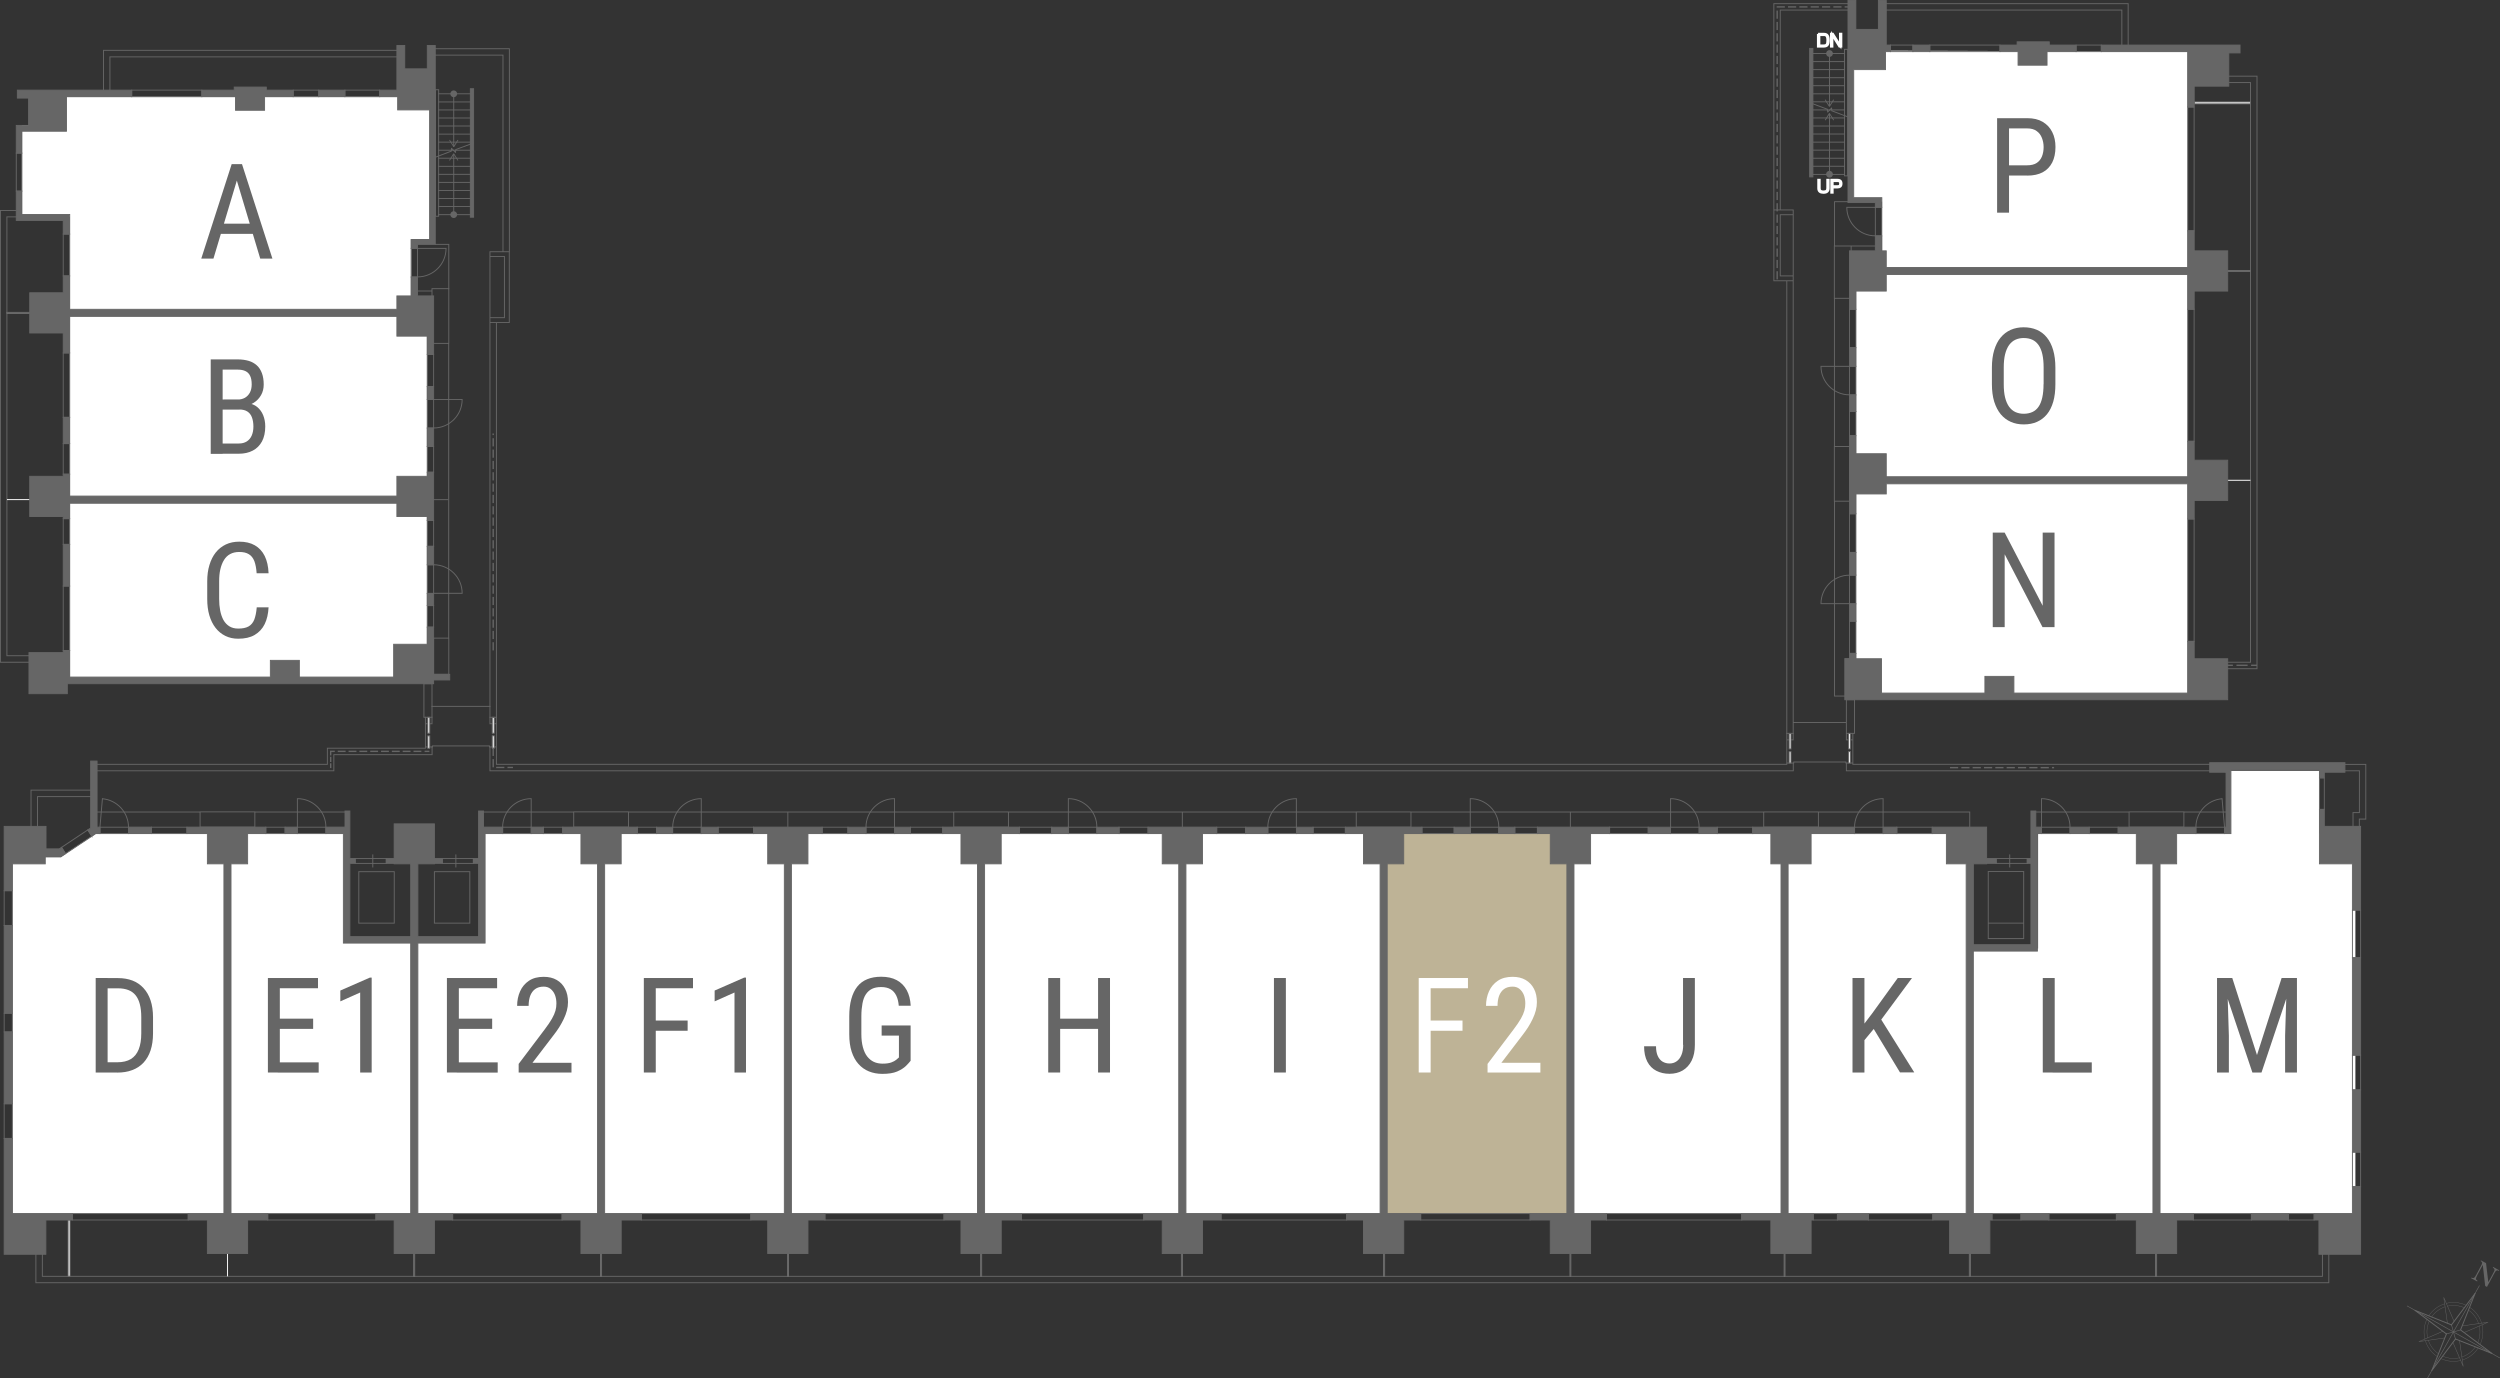 <?xml version="1.0" encoding="UTF-8"?>
<svg id="_レイヤー_2" data-name="レイヤー 2" xmlns="http://www.w3.org/2000/svg" width="293.4" height="161.78" viewBox="0 0 293.4 161.78">
  <rect x="0" y="0" width="293.4" height="161.78" fill="#333333" stroke="none"/>
  <defs>
    <style>
      .cls-1 {
        stroke-width: .05px;
      }

      .cls-1, .cls-2, .cls-3, .cls-4, .cls-5, .cls-6, .cls-7, .cls-8, .cls-9, .cls-10, .cls-11, .cls-12, .cls-13 {
        fill: none;
      }

      .cls-1, .cls-2, .cls-3, .cls-4, .cls-5, .cls-6, .cls-7, .cls-8, .cls-9, .cls-10, .cls-11, .cls-13 {
        stroke: #666;
      }

      .cls-1, .cls-3, .cls-5, .cls-6 {
        stroke-linecap: round;
        stroke-linejoin: round;
      }

      .cls-2, .cls-4, .cls-5, .cls-13 {
        stroke-width: .11px;
      }

      .cls-2, .cls-4, .cls-7, .cls-8, .cls-9, .cls-10, .cls-11 {
        stroke-linecap: square;
      }

      .cls-3 {
        stroke-width: .07px;
      }

      .cls-14 {
        fill: #beb396;
      }

      .cls-4 {
        stroke-miterlimit: 10;
      }

      .cls-6 {
        stroke-width: .04px;
      }

      .cls-7 {
        stroke-dasharray: .76 .51;
      }

      .cls-7, .cls-8, .cls-9, .cls-10, .cls-11 {
        stroke-width: .16px;
      }

      .cls-8 {
        stroke-dasharray: .8 .53;
      }

      .cls-9 {
        stroke-dasharray: 1.15 .57;
      }

      .cls-15 {
        fill: #fff;
      }

      .cls-16 {
        fill: #666;
      }

      .cls-11 {
        stroke-dasharray: .46 .31;
      }

      .cls-12 {
        stroke: #fff;
        stroke-width: .27px;
      }
    </style>
  </defs>
  <g id="contents">
    <g>
      <rect class="cls-15" x="92.42" y="97.83" width="22.68" height="44.6"/>
      <rect class="cls-15" x="115.32" y="97.83" width="23.45" height="44.6"/>
      <rect class="cls-15" x="138.75" y="97.83" width="23.45" height="44.6"/>
      <rect class="cls-14" x="162.5" y="97.83" width="21.86" height="44.6"/>
      <rect class="cls-15" x="184.24" y="97.83" width="25.25" height="44.6"/>
      <rect class="cls-15" x="209.44" y="97.83" width="21.68" height="44.6"/>
      <polygon class="cls-15" points="272.21 97.83 272.21 90.46 261.71 90.46 261.71 97.83 253.09 97.83 253.09 142.43 276.43 142.43 276.43 97.83 272.21 97.83"/>
      <rect class="cls-15" x="70.39" y="97.83" width="22.14" height="44.6"/>
      <polygon class="cls-15" points="26.63 142.43 1.45 142.43 1.45 97.83 5.4 97.83 5.31 100.57 7.13 100.57 11.24 97.83 26.63 97.83 26.63 142.43"/>
      <polygon class="cls-15" points="56.48 97.83 56.48 110.12 48.47 110.12 48.47 142.43 70.61 142.43 70.61 97.83 56.48 97.83"/>
      <polygon class="cls-15" points="239.19 97.83 239.19 111.32 231.18 111.32 231.18 142.43 253.31 142.43 253.31 97.83 239.19 97.83"/>
      <polygon class="cls-15" points="40.77 97.83 40.77 110.12 48.78 110.12 48.78 142.43 26.65 142.43 26.65 97.83 40.77 97.83"/>
      <polygon class="cls-15" points="220.88 5.94 220.88 6.06 217.36 6.06 217.36 23.67 220.88 23.67 220.88 31.57 256.76 31.7 256.76 6.06 220.88 5.94"/>
      <polygon class="cls-15" points="220.88 31.7 220.88 31.82 217.82 31.82 217.82 53.39 220.88 53.39 220.88 56.37 256.76 56.5 256.76 31.82 220.88 31.7"/>
      <rect class="cls-15" x="217.82" y="56.42" width="38.94" height="25.16"/>
      <rect class="cls-15" x="8.18" y="58.58" width="41.95" height="21.22"/>
      <rect class="cls-15" x="8.18" y="36.76" width="41.95" height="21.74"/>
      <polygon class="cls-15" points="2.57 14.7 2.57 25.45 8.18 25.45 8.18 36.66 48.27 36.66 48.27 28.08 50.51 28.08 50.51 12.74 46.87 12.74 46.87 11.35 3.4 11.35 3.4 14.7 2.57 14.7"/>
      <g>
        <path class="cls-2" d="M53.25,25.19v-7.06M52.96,17.74l-2.07.79M53.5,17.55l2.01-.75M53.45,17.88l.05-.32M53,17.42l.45.45M53,17.42l-.05.32M148.79,97.08c0-1.85,1.5-3.35,3.35-3.35v3.35M148.79,97.08h3.36v.75h-3.36v-.75ZM146.19,97.08h-3.4v.75h3.4v-.75ZM157.89,97.08h-3.78v.75h3.78v-.75ZM217.65,97.08c0-1.85,1.5-3.35,3.35-3.35v3.35M217.65,97.08h3.36v.75h-3.36v-.75ZM226.77,97.08h-4.16v.75h4.16v-.75ZM242.94,97.08c0-1.85-1.5-3.35-3.35-3.35v3.35M242.94,97.08h-3.35v.75h3.35v-.75ZM245.19,97.08h3.4v.75h-3.4v-.75ZM199.41,97.08c0-1.85-1.5-3.35-3.35-3.35v3.35M199.41,97.08h-3.36v.75h3.36v-.75ZM201.54,97.08h4.16v.75h-4.16v-.75ZM188.9,97.08h4.54v.75h-4.54v-.75ZM175.9,97.08c0-1.85-1.5-3.35-3.35-3.35v3.35M175.9,97.08h-3.35v.75h3.35v-.75ZM177.78,97.08h2.65v.75h-2.65v-.75ZM166.88,97.08h3.78v.75h-3.78v-.75ZM50.89,66.28c1.85,0,3.35,1.5,3.35,3.35h-3.35M50.89,69.64h-.75v-3.36h.75v3.36ZM50.89,61.09h-.75v3.02h.75v-3.02ZM50.89,71.07h-.75v2.53h.75v-2.53ZM49,32.5c1.85,0,3.35-1.5,3.35-3.35h-3.35M49,29.15h-.75v3.36h.75v-3.36ZM50.89,50.23c1.85,0,3.35-1.5,3.35-3.35h-3.35M50.89,46.88h-.75v3.36h.75v-3.36ZM50.89,55.42h-.75v-3.02h.75v3.02ZM50.89,45.37h-.75v-3.78h.75v3.78ZM128.73,97.08c0-1.85-1.5-3.35-3.35-3.35v3.35M128.73,97.08h-3.36v.75h3.36v-.75ZM131.33,97.08h3.4v.75h-3.4v-.75ZM119.64,97.08h3.78v.75h-3.78v-.75ZM101.63,97.08c0-1.85,1.5-3.35,3.35-3.35v3.35M101.63,97.08h3.36v.75h-3.36v-.75ZM99.51,97.08h-3.02v.75h3.02v-.75ZM110.64,97.08h-3.78v.75h3.78v-.75ZM38.25,97.08c0-1.85-1.5-3.35-3.35-3.35v3.35M38.25,97.08h-3.36v.75h3.36v-.75ZM8.49,142.43h13.6v.75h-13.6v-.75ZM17.78,97.08h4.16v.75h-4.16v-.75ZM31.19,97.08h2.27v.75h-2.27v-.75ZM58.99,97.08c0-1.85,1.5-3.35,3.35-3.35v3.35M58.99,97.08h3.36v.75h-3.36v-.75ZM66.04,97.08h-2.27v.75h2.27v-.75ZM78.95,97.08c0-1.85,1.5-3.35,3.35-3.35v3.35M78.94,97.08h3.36v.75h-3.36v-.75ZM77.06,97.08h-2.27v.75h2.27v-.75ZM88.44,97.08h-4.16v.75h4.16v-.75Z"/>
        <path class="cls-16" d="M53.65,25.19c0,.22-.18.4-.4.4s-.4-.18-.4-.4.18-.4.4-.4.4.18.4.4"/>
        <path class="cls-16" d="M53.76,18.85s-.06,0-.07-.02l-.44-.69-.44.69s-.05.03-.07.02c-.02-.02-.03-.05-.02-.07l.48-.76s.03-.02.04-.02.03,0,.05.02l.48.76s0,.02,0,.03c0,.02,0,.03-.02.05"/>
        <line class="cls-2" x1="53.25" y1="11.01" x2="53.25" y2="17.14"/>
        <path class="cls-16" d="M52.85,11.01c0-.22.18-.4.4-.4s.4.18.4.4-.18.4-.4.4-.4-.18-.4-.4"/>
        <path class="cls-16" d="M52.74,16.41s.06,0,.07.02l.44.69.44-.69s.05-.03.07-.02c.02.02.03.05.02.07l-.48.76s-.03.02-.04.02-.03,0-.05-.02l-.48-.76s0-.02,0-.03c0-.02,0-.03.02-.05"/>
        <path class="cls-2" d="M3.4,77.72H.05V24.7h1.85M3.4,76.96H.81V25.45h1.1M8.18,76.34h-.76v-7.56h.76v7.56ZM8.18,63.89h-.76v-3.02h.76v3.02ZM8.18,55.65h-.76v-3.59h.76v3.59ZM8.18,48.98h-.76v-7.56h.76v7.56ZM8.18,32.38h-.76v-4.91h.76v4.91ZM275.2,89.71h2.45v6.42h-.76v.85M275.2,90.46h1.7v4.91h-.75v1.61M272.78,94.99h-.57v-3.7h.57v3.7ZM271.59,143.18h-3.02v-.75h3.02v.75ZM264.23,142.43h-6.81v.75h6.81v-.75ZM248.38,142.43h-7.93v.75h7.93v-.75ZM226.84,142.43h-7.56v.75h7.56v-.75ZM237.18,142.43h-3.4v.75h3.4v-.75ZM215.64,142.43h-2.83v.75h2.83v-.75ZM204.41,142.43h-15.87v.75h15.87v-.75ZM179.58,142.43h-12.85v.75h12.85v-.75ZM158.04,142.43h-14.74v.75h14.74v-.75ZM134.23,143.18h-14.36v-.75h14.36v.75ZM110.79,143.18h-13.98v-.75h13.98v.75ZM88.12,143.18h-12.85v-.75h12.85v.75ZM65.97,143.18h-12.85v-.75h12.85v.75ZM44.12,143.18h-12.7v-.75h12.7v.75ZM44.56,10.58h-4.08v.77h4.08v-.77ZM37.41,10.58h-3v.77h3v-.77ZM23.69,10.58h-8.24v.77h8.24v-.77ZM2.57,22.43h-.66v-4.46h.66v4.46ZM276.08,139.27h.96v-4.06h-.96v4.06ZM276.08,127.91h.96v-4.08h-.96v4.08ZM276.08,112.4h.96v-5.59h-.96v5.59ZM1.45,133.61H.49v-4.07h.96v4.07ZM1.45,121.11H.49v-2.19h.96v2.19ZM1.45,108.61H.49v-4.08h.96v4.08ZM11.39,89.7h27.03v-1.89h11.51v-3.63M11.38,90.46h27.8v-1.89h11.53v-.91h-.76M3.64,96.99v-4.26h6.99M4.4,96.99v-3.5h6.24M10.78,98.14l-3.09,2.05-.47-.74,3.08-2.05.48.75ZM260.78,93.73l.29,3.34M257.71,97.08c0-1.75,1.35-3.19,3.06-3.34M257.71,97.08h3.36v.75h-3.36v-.75ZM12.02,93.73l-.29,3.34M15.08,97.08c0-1.75-1.35-3.19-3.06-3.34M15.09,97.08h-3.36v.75h3.36v-.75ZM233.34,108.34h4.16M237.5,102.28h-4.16v7.87h4.16v-7.87ZM235.86,101.75v-1.42M237.92,101.33h-3.65v-.57h3.65v.57ZM51.48,11.01h3.7M51.48,11.96h3.7M51.48,12.9h3.7M51.48,13.85h3.7M51.48,14.79h3.7M51.48,15.74h3.7M51.48,16.68h3.7M51.48,17.63h3.7M51.48,18.57h3.7M51.48,19.52h3.7M51.48,20.46h3.7M51.48,21.41h3.7M51.48,22.35h3.7M51.48,23.3h3.7M51.48,24.24h3.7M51.48,25.19h3.7"/>
        <rect class="cls-15" x=".81" y="36.66" width="2.68" height=".11"/>
        <rect class="cls-2" x=".81" y="36.66" width="2.68" height=".11"/>
        <polyline class="cls-15" points="3.5 58.69 .82 58.69 .82 58.58 3.5 58.58"/>
        <path class="cls-2" d="M4.21,147.2v3.34h269.1v-3.33M4.97,147.2v2.59h267.59v-2.58"/>
        <rect class="cls-15" x="48.56" y="147.11" width=".11" height="2.69"/>
        <rect class="cls-2" x="48.56" y="147.11" width=".11" height="2.69"/>
        <rect class="cls-15" x="70.49" y="147.11" width=".11" height="2.69"/>
        <rect class="cls-2" x="70.49" y="147.11" width=".11" height="2.69"/>
        <rect class="cls-15" x="92.42" y="147.11" width=".11" height="2.69"/>
        <rect class="cls-2" x="92.42" y="147.11" width=".11" height="2.69"/>
        <rect class="cls-15" x="115.1" y="147.11" width=".11" height="2.69"/>
        <rect class="cls-2" x="115.1" y="147.11" width=".11" height="2.69"/>
        <rect class="cls-15" x="138.65" y="147.11" width=".11" height="2.69"/>
        <rect class="cls-2" x="138.65" y="147.11" width=".11" height="2.69"/>
        <rect class="cls-15" x="162.39" y="147.11" width=".11" height="2.69"/>
        <rect class="cls-2" x="162.39" y="147.11" width=".11" height="2.69"/>
        <rect class="cls-15" x="184.25" y="147.11" width=".11" height="2.69"/>
        <rect class="cls-2" x="184.25" y="147.11" width=".11" height="2.69"/>
        <rect class="cls-15" x="209.38" y="147.11" width=".11" height="2.69"/>
        <rect class="cls-2" x="209.38" y="147.11" width=".11" height="2.69"/>
        <rect class="cls-15" x="231.12" y="147.11" width=".11" height="2.69"/>
        <rect class="cls-2" x="231.12" y="147.11" width=".11" height="2.69"/>
        <rect class="cls-15" x="252.99" y="147.11" width=".11" height="2.69"/>
        <rect class="cls-2" x="252.99" y="147.11" width=".11" height="2.69"/>
        <rect class="cls-15" x="26.65" y="147.11" width=".11" height="2.68"/>
        <path class="cls-2" d="M214.71,20.45v-7.06M215,13.01l2.07.79M214.46,12.82l-2.01-.75M214.5,13.14l-.05-.32M214.95,12.69l-.45.45M214.95,12.69l.04.32M217.06,67.5c-1.85,0-3.35,1.5-3.35,3.35h3.35M217.06,70.86h.75v-3.36h-.75v3.36ZM217.06,60.3h.75v4.54h-.75v-4.54ZM217.06,72.9h.75v3.78h-.75v-3.78ZM220.09,27.68c-1.85,0-3.35-1.5-3.35-3.35h3.35M220.09,24.33h.75v3.36h-.75v-3.36ZM217.06,46.34c-1.85,0-3.35-1.5-3.35-3.35h3.35M217.06,42.99h.75v3.36h-.75v-3.36ZM217.06,51.13h.75v-2.83h-.75v2.83ZM217.06,40.8h.75v-4.5h-.75v4.5ZM52.67,79.14h-1.78v-4.25h1.78v4.25ZM52.66,40.3v34.58M50.7,34.73v-.85h1.97v6.42h-1.78M48.99,34.15h1.71M50.7,80.24h-.95v3.94h.95v-3.94ZM57.5,37.85v47.09h.76v-47.09M57.5,30.1h1.7v7.18h-1.68M59.77,37.85h-2.27v-8.31h2.27v8.31ZM51.08,5.72h8.7v23.81M51.08,6.47h7.95v23.06M12.15,10.58v-4.67h34.43M12.9,10.56v-3.89h33.68"/>
        <path class="cls-16" d="M215.11,20.45c0,.22-.18.4-.4.4s-.4-.18-.4-.4.18-.4.4-.4.4.18.4.4"/>
        <path class="cls-16" d="M215.22,14.12s-.06,0-.07-.02l-.44-.69-.44.69s-.05.03-.08.02c-.02-.02-.03-.05-.02-.07l.48-.76s.03-.02.05-.02.03,0,.05.02l.48.76s.01.02.01.03c0,.02-.01.03-.03.05"/>
        <line class="cls-2" x1="214.71" y1="6.28" x2="214.71" y2="12.4"/>
        <path class="cls-16" d="M214.31,6.28c0-.22.18-.4.4-.4s.4.18.4.4-.18.4-.4.4-.4-.18-.4-.4"/>
        <path class="cls-16" d="M214.19,11.68s.06,0,.07.02l.44.69.44-.69s.05-.03.07-.02c.03.02.03.05.02.07l-.48.76s-.03.02-.05.02-.03,0-.05-.02l-.48-.76s0-.02,0-.03c0-.02,0-.03.02-.05"/>
        <path class="cls-2" d="M261.44,78.48h3.44V8.94h-3.3M261.44,77.72h2.68V9.69h-2.54M256.75,75.27h.75v-14.36h-.75v14.36ZM256.75,51.79h.75v-15.5h-.75v15.5ZM256.75,27.09h.75v-14.53h-.75v14.53ZM221.87,5.29h2.63v.77h-2.63v-.77ZM226.48,5.29h8.24v.77h-8.24v-.77ZM243.65,5.29h2.96v.77h-2.96v-.77ZM216.47,6.28h-3.7M216.47,7.23h-3.7M216.47,8.17h-3.7M216.47,9.12h-3.7M216.47,10.06h-3.7M216.47,11.01h-3.7M216.47,11.95h-3.7M216.47,12.9h-3.7M216.47,13.84h-3.7M216.47,14.79h-3.7M216.47,15.73h-3.7M216.47,16.68h-3.7M216.47,17.62h-3.7M216.47,18.57h-3.7M216.47,19.51h-3.7M216.47,20.47h-3.7"/>
        <rect class="cls-15" x="261.44" y="31.75" width="2.68" height=".11"/>
        <rect class="cls-2" x="261.44" y="31.75" width="2.68" height=".11"/>
        <rect class="cls-15" x="257.51" y="11.96" width="6.61" height=".23"/>
        <rect class="cls-2" x="257.51" y="11.96" width="6.61" height=".23"/>
        <rect class="cls-15" x="7.99" y="143.17" width=".23" height="6.61"/>
        <rect class="cls-2" x="7.99" y="143.17" width=".23" height="6.61"/>
        <polyline class="cls-15" points="261.43 56.42 264.11 56.42 264.11 56.31 261.43 56.31"/>
        <path class="cls-2" d="M256.31,95.3h4.95M213.41,95.3h17.76v1.77M213.41,97.07h-6.42v-1.78h6.42v1.78ZM165.59,95.3h41.39M165.59,97.07h-6.42v-1.78h6.42v1.78ZM118.34,95.3h40.83M118.35,97.07h-6.42v-1.78h6.42v1.78ZM73.76,95.3h38.17M238.92,95.3h10.96M256.3,97.07h-6.43v-1.79h6.43v1.79ZM56.74,95.3h10.59M73.76,97.07h-6.43v-1.79h6.43v1.79ZM29.91,95.3h10.58M11.38,95.3h12.11M29.91,97.07h-6.43v-1.79h6.43v1.79ZM42.11,102.3h4.16v6.04h-4.16v-6.04ZM43.75,101.75v-1.42M41.69,101.33h3.65v-.57h-3.65v.57ZM55.14,102.3h-4.16v6.04h4.16v-6.04ZM53.5,101.75v-1.42M55.56,101.33h-3.65v-.57h3.65v.57ZM210.46,84.79h6.23M210.46,89.55h.05v-.12h6.13v.12h.05M217.45,86.83v2.72M259.33,89.7h-41.88v-.15h-.76v.91h42.63M216.69,86.83h.76v-.76h-.76v.76ZM215.3,58.82v22.87h1.2M217.06,58.82h-1.78v-6.42h1.78v6.42ZM58.26,87.66v-2.72M50.7,87.66h.05v-.12h6.69v.12h.06M58.26,87.66v2.04h151.44v-2.87M58.26,87.66h-.76v2.8h152.96v-.91h-.76M49.94,84.94h.76v-.76M216.88,23.67h-1.58v5.2M51.08,28.68h1.59v5.2M50.7,82.9h6.8M215.29,35.01v17.39M217.25,29.44v-.57h-1.97v6.14h1.78M220.1,28.87h-2.85M216.69,82.12h.95v3.95h-.95v-3.95ZM210.45,32.95v53.88h-.75v-53.88M210.45,25.2h-1.52v7.18h1.5M208.18,32.95h2.27v-8.31h-2.27v8.31ZM216.88.43h-8.7v24.21M216.88,1.18h-7.95v23.46M249.76,5.29V.43h-28.39M249.02,5.27V1.18h-27.64"/>
        <path class="cls-13" d="M52.62,58.64h-1.78M92.46,95.29v1.78M138.76,95.29v1.78M184.3,95.29v1.78"/>
        <path class="cls-4" d="M216.47,20.64h.37V5.79h-.37v14.85ZM51.48,25.38h-.37v-14.85h.37v14.85Z"/>
        <rect class="cls-15" x="50.21" y="84.18" width=".23" height="1.87"/>
        <rect class="cls-2" x="50.21" y="84.18" width=".23" height="1.87"/>
        <rect class="cls-15" x="50.21" y="86.36" width=".23" height="1.46"/>
        <rect class="cls-2" x="50.21" y="86.36" width=".23" height="1.46"/>
        <rect class="cls-15" x="57.77" y="84.18" width=".23" height="1.87"/>
        <rect class="cls-2" x="57.77" y="84.18" width=".23" height="1.87"/>
        <rect class="cls-15" x="57.77" y="86.36" width=".23" height="1.46"/>
        <path class="cls-2" d="M57.5,84.18h.76M57.77,87.81h.23v-1.46h-.23v1.46Z"/>
        <rect class="cls-15" x="216.96" y="86.07" width=".22" height="1.83"/>
        <rect class="cls-2" x="216.96" y="86.07" width=".22" height="1.83"/>
        <rect class="cls-15" x="216.96" y="88.21" width=".22" height="1.34"/>
        <rect class="cls-2" x="216.96" y="88.21" width=".22" height="1.34"/>
        <rect class="cls-15" x="209.97" y="86.07" width=".22" height="1.83"/>
        <rect class="cls-2" x="209.97" y="86.07" width=".22" height="1.83"/>
        <rect class="cls-15" x="209.97" y="88.21" width=".22" height="1.34"/>
        <path class="cls-2" d="M210.45,86.07h-.75M209.97,89.55h.22v-1.34h-.22v1.34Z"/>
        <polygon class="cls-16" points="119.86 142.43 115.55 142.43 115.55 101.38 117.5 101.38 117.5 97.83 119.64 97.83 119.64 97.07 110.64 97.07 110.64 97.83 112.78 97.83 112.78 101.38 114.72 101.38 114.72 142.43 110.79 142.43 110.79 143.18 112.78 143.18 112.78 147.11 117.5 147.11 117.5 143.18 119.86 143.18 119.86 142.43"/>
        <polygon class="cls-4" points="119.86 142.43 115.55 142.43 115.55 101.38 117.5 101.38 117.5 97.83 119.64 97.83 119.64 97.07 110.64 97.07 110.64 97.83 112.78 97.83 112.78 101.38 114.72 101.38 114.72 142.43 110.79 142.43 110.79 143.18 112.78 143.18 112.78 147.11 117.5 147.11 117.5 143.18 119.86 143.18 119.86 142.43"/>
        <polygon class="cls-16" points="96.81 142.43 92.88 142.43 92.88 101.38 94.82 101.38 94.82 97.83 96.49 97.83 96.49 97.07 88.44 97.07 88.44 97.83 90.1 97.83 90.1 101.38 92.05 101.38 92.05 142.43 88.12 142.43 88.12 143.18 90.1 143.18 90.1 147.11 94.82 147.11 94.82 143.18 96.81 143.18 96.81 142.43"/>
        <polygon class="cls-4" points="96.81 142.43 92.88 142.43 92.88 101.38 94.82 101.38 94.82 97.83 96.49 97.83 96.49 97.07 88.44 97.07 88.44 97.83 90.1 97.83 90.1 101.38 92.05 101.38 92.05 142.43 88.12 142.43 88.12 143.18 90.1 143.18 90.1 147.11 94.82 147.11 94.82 143.18 96.81 143.18 96.81 142.43"/>
        <polygon class="cls-16" points="143.3 142.43 139.18 142.43 139.18 101.38 141.12 101.38 141.12 97.83 142.79 97.83 142.79 97.07 134.74 97.07 134.74 97.83 136.4 97.83 136.4 101.38 138.34 101.38 138.34 142.43 134.23 142.43 134.23 143.18 136.4 143.18 136.4 147.11 141.12 147.11 141.12 143.18 143.3 143.18 143.3 142.43"/>
        <polygon class="cls-4" points="143.3 142.43 139.18 142.43 139.18 101.38 141.12 101.38 141.12 97.83 142.79 97.83 142.79 97.07 134.74 97.07 134.74 97.83 136.4 97.83 136.4 101.38 138.34 101.38 138.34 142.43 134.23 142.43 134.23 143.18 136.4 143.18 136.4 147.11 141.12 147.11 141.12 143.18 143.3 143.18 143.3 142.43"/>
        <polygon class="cls-16" points="166.73 142.43 162.8 142.43 162.8 101.38 164.74 101.38 164.74 97.83 166.88 97.83 166.88 97.07 157.89 97.07 157.89 97.83 160.02 97.83 160.02 101.38 161.97 101.38 161.97 142.43 158.04 142.43 158.04 143.18 160.02 143.18 160.02 147.11 164.74 147.11 164.74 143.18 166.73 143.18 166.73 142.43"/>
        <polygon class="cls-4" points="166.73 142.43 162.8 142.43 162.8 101.38 164.74 101.38 164.74 97.83 166.88 97.83 166.88 97.07 157.89 97.07 157.89 97.83 160.02 97.83 160.02 101.38 161.97 101.38 161.97 142.43 158.04 142.43 158.04 143.18 160.02 143.18 160.02 147.11 164.74 147.11 164.74 143.18 166.73 143.18 166.73 142.43"/>
        <polygon class="cls-16" points="188.54 142.43 184.72 142.43 184.72 101.38 186.67 101.38 186.67 97.83 188.9 97.83 188.9 97.07 180.43 97.07 180.43 97.83 181.94 97.83 181.94 101.38 183.89 101.38 183.89 142.43 179.58 142.43 179.58 143.18 181.94 143.18 181.94 147.11 186.67 147.11 186.67 143.18 188.54 143.18 188.54 142.43"/>
        <polygon class="cls-4" points="188.54 142.43 184.72 142.43 184.72 101.38 186.67 101.38 186.67 97.83 188.9 97.83 188.9 97.07 180.43 97.07 180.43 97.83 181.94 97.83 181.94 101.38 183.89 101.38 183.89 142.43 179.58 142.43 179.58 143.18 181.94 143.18 181.94 147.11 186.67 147.11 186.67 143.18 188.54 143.18 188.54 142.43"/>
        <polygon class="cls-16" points="2.57 25.17 2.57 22.43 1.91 22.43 1.91 25.87 7.42 25.87 7.42 27.47 8.18 27.47 8.18 25.17 2.57 25.17"/>
        <polygon class="cls-4" points="2.57 25.17 2.57 22.43 1.91 22.43 1.91 25.87 7.42 25.87 7.42 27.47 8.18 27.47 8.18 25.17 2.57 25.17"/>
        <rect class="cls-16" x="7.42" y="48.98" width=".76" height="3.08"/>
        <rect class="cls-4" x="7.42" y="48.98" width=".76" height="3.08"/>
        <rect class="cls-16" x="7.42" y="63.89" width=".76" height="4.89"/>
        <rect class="cls-4" x="7.42" y="63.89" width=".76" height="4.89"/>
        <polygon class="cls-16" points="50.13 73.6 50.13 75.61 46.2 75.61 46.2 79.46 35.13 79.46 35.13 77.5 31.73 77.5 31.73 79.46 8.18 79.46 8.18 76.34 7.42 76.34 7.42 76.59 3.4 76.59 3.4 81.41 7.9 81.41 7.9 80.24 50.89 80.24 50.89 73.6 50.13 73.6"/>
        <polygon class="cls-4" points="50.13 73.6 50.13 75.61 46.2 75.61 46.2 79.46 35.13 79.46 35.13 77.5 31.73 77.5 31.73 79.46 8.18 79.46 8.18 76.34 7.42 76.34 7.42 76.59 3.4 76.59 3.4 81.41 7.9 81.41 7.9 80.24 50.89 80.24 50.89 73.6 50.13 73.6"/>
        <rect class="cls-16" x="50.13" y="64.12" width=".76" height="2.17"/>
        <rect class="cls-4" x="50.13" y="64.12" width=".76" height="2.17"/>
        <rect class="cls-16" x="50.13" y="69.64" width=".76" height="1.43"/>
        <rect class="cls-4" x="50.13" y="69.64" width=".76" height="1.43"/>
        <rect class="cls-16" x="50.13" y="45.37" width=".76" height="1.51"/>
        <rect class="cls-4" x="50.13" y="45.37" width=".76" height="1.51"/>
        <polygon class="cls-16" points="50.13 55.42 50.13 55.9 46.58 55.9 46.58 58.22 8.18 58.22 8.18 55.65 7.42 55.65 7.42 55.9 3.49 55.9 3.49 60.62 7.42 60.62 7.42 60.87 8.18 60.87 8.18 59.06 46.58 59.06 46.58 60.62 50.13 60.62 50.13 61.09 50.89 61.09 50.89 55.42 50.13 55.42"/>
        <polygon class="cls-4" points="50.13 55.42 50.13 55.9 46.58 55.9 46.58 58.22 8.18 58.22 8.18 55.65 7.42 55.65 7.42 55.9 3.49 55.9 3.49 60.62 7.42 60.62 7.42 60.87 8.18 60.87 8.18 59.06 46.58 59.06 46.58 60.62 50.13 60.62 50.13 61.09 50.89 61.09 50.89 55.42 50.13 55.42"/>
        <rect class="cls-16" x="50.13" y="50.23" width=".76" height="2.17"/>
        <rect class="cls-4" x="50.13" y="50.23" width=".76" height="2.17"/>
        <polygon class="cls-16" points="49 34.73 49 32.51 48.24 32.51 48.24 34.73 46.58 34.73 46.58 36.3 8.18 36.3 8.18 32.38 7.42 32.38 7.42 34.36 3.49 34.36 3.49 39.08 7.42 39.08 7.42 41.42 8.18 41.42 8.18 37.13 46.58 37.13 46.58 39.45 50.13 39.45 50.13 41.59 50.89 41.59 50.89 34.73 49 34.73"/>
        <polygon class="cls-4" points="49 34.73 49 32.51 48.24 32.51 48.24 34.73 46.58 34.73 46.58 36.3 8.18 36.3 8.18 32.38 7.42 32.38 7.42 34.36 3.49 34.36 3.49 39.08 7.42 39.08 7.42 41.42 8.18 41.42 8.18 37.13 46.58 37.13 46.58 39.45 50.13 39.45 50.13 41.59 50.89 41.59 50.89 34.73 49 34.73"/>
        <polygon class="cls-16" points="15.46 10.58 2.04 10.58 2.04 11.51 3.36 11.51 3.36 14.72 1.91 14.72 1.91 17.97 2.57 17.97 2.57 15.4 7.8 15.4 7.8 11.35 15.46 11.35 15.46 10.58"/>
        <polygon class="cls-4" points="15.46 10.58 2.04 10.58 2.04 11.51 3.36 11.51 3.36 14.72 1.91 14.72 1.91 17.97 2.57 17.97 2.57 15.4 7.8 15.4 7.8 11.35 15.46 11.35 15.46 10.58"/>
        <rect class="cls-16" x="37.41" y="10.58" width="3.06" height=".77"/>
        <rect class="cls-4" x="37.41" y="10.58" width="3.06" height=".77"/>
        <polygon class="cls-16" points="50.15 5.34 50.15 8.08 47.5 8.08 47.5 5.34 46.58 5.34 46.58 10.58 44.56 10.58 44.56 11.35 46.67 11.35 46.67 12.9 50.42 12.9 50.42 28.12 48.24 28.12 48.24 29.15 49 29.15 49 28.68 51.08 28.68 51.08 5.34 50.15 5.34"/>
        <polygon class="cls-4" points="50.15 5.34 50.15 8.08 47.5 8.08 47.5 5.34 46.58 5.34 46.58 10.58 44.56 10.58 44.56 11.35 46.67 11.35 46.67 12.9 50.42 12.9 50.42 28.12 48.24 28.12 48.24 29.15 49 29.15 49 28.68 51.08 28.68 51.08 5.34 50.15 5.34"/>
        <polygon class="cls-16" points="34.41 10.58 31.25 10.58 31.25 10.22 27.49 10.22 27.49 10.58 23.69 10.58 23.69 11.35 27.64 11.35 27.64 12.94 31.05 12.94 31.05 11.35 34.41 11.35 34.41 10.58"/>
        <polygon class="cls-4" points="34.41 10.58 31.25 10.58 31.25 10.22 27.49 10.22 27.49 10.58 23.69 10.58 23.69 11.35 27.64 11.35 27.64 12.94 31.05 12.94 31.05 11.35 34.41 11.35 34.41 10.58"/>
        <polygon class="cls-16" points="11.73 97.83 11.73 97.07 11.39 97.07 11.39 89.32 10.64 89.32 10.64 97.18 10.3 97.4 10.79 98.13 11.24 97.83 11.73 97.83"/>
        <polygon class="cls-4" points="11.73 97.83 11.73 97.07 11.39 97.07 11.39 89.32 10.64 89.32 10.64 97.18 10.3 97.4 10.79 98.13 11.24 97.83 11.73 97.83"/>
        <rect class="cls-16" x="15.08" y="97.07" width="2.69" height=".76"/>
        <rect class="cls-4" x="15.08" y="97.07" width="2.69" height=".76"/>
        <polygon class="cls-16" points="1.45 104.54 1.45 101.38 5.31 101.38 5.31 100.57 7.13 100.57 7.69 100.19 7.22 99.45 6.96 99.62 5.4 99.62 5.4 96.99 .49 96.99 .49 104.54 1.45 104.54"/>
        <polygon class="cls-4" points="1.45 104.54 1.45 101.38 5.31 101.38 5.31 100.57 7.13 100.57 7.69 100.19 7.22 99.45 6.96 99.62 5.4 99.62 5.4 96.99 .49 96.99 .49 104.54 1.45 104.54"/>
        <rect class="cls-16" x=".49" y="108.61" width=".96" height="10.3"/>
        <rect class="cls-4" x=".49" y="108.61" width=".96" height="10.3"/>
        <polygon class="cls-16" points="1.45 142.43 1.45 133.6 .49 133.6 .49 147.2 5.38 147.2 5.38 143.18 8.49 143.18 8.49 142.43 1.45 142.43"/>
        <polygon class="cls-4" points="1.45 142.43 1.45 133.6 .49 133.6 .49 147.2 5.38 147.2 5.38 143.18 8.49 143.18 8.49 142.43 1.45 142.43"/>
        <rect class="cls-16" x=".49" y="121.11" width=".96" height="8.42"/>
        <rect class="cls-4" x=".49" y="121.11" width=".96" height="8.42"/>
        <rect class="cls-16" x="276.08" y="112.4" width=".96" height="11.43"/>
        <rect class="cls-4" x="276.08" y="112.4" width=".96" height="11.43"/>
        <polygon class="cls-16" points="276.08 142.43 276.08 139.27 277.04 139.27 277.04 147.2 272.15 147.2 272.15 143.18 271.59 143.18 271.59 142.43 276.08 142.43"/>
        <polygon class="cls-4" points="276.08 142.43 276.08 139.27 277.04 139.27 277.04 147.2 272.15 147.2 272.15 143.18 271.59 143.18 271.59 142.43 276.08 142.43"/>
        <rect class="cls-16" x="276.08" y="127.91" width=".96" height="7.3"/>
        <rect class="cls-4" x="276.08" y="127.91" width=".96" height="7.3"/>
        <rect class="cls-16" x="62.34" y="97.07" width="1.43" height=".76"/>
        <rect class="cls-4" x="62.34" y="97.07" width="1.43" height=".76"/>
        <polygon class="cls-16" points="70.96 142.43 70.96 101.38 72.9 101.38 72.9 97.83 74.79 97.83 74.79 97.07 66.04 97.07 66.04 97.83 68.18 97.83 68.18 101.38 70.13 101.38 70.13 142.43 65.97 142.43 65.97 143.18 68.18 143.18 68.18 147.11 72.9 147.11 72.9 143.18 75.27 143.18 75.27 142.43 70.96 142.43"/>
        <polygon class="cls-4" points="70.96 142.43 70.96 101.38 72.9 101.38 72.9 97.83 74.79 97.83 74.79 97.07 66.04 97.07 66.04 97.83 68.18 97.83 68.18 101.38 70.13 101.38 70.13 142.43 65.97 142.43 65.97 143.18 68.18 143.18 68.18 147.11 72.9 147.11 72.9 143.18 75.27 143.18 75.27 142.43 70.96 142.43"/>
        <rect class="cls-16" x="77.06" y="97.08" width="1.88" height=".75"/>
        <rect class="cls-4" x="77.06" y="97.08" width="1.88" height=".75"/>
        <rect class="cls-16" x="82.3" y="97.08" width="1.98" height=".75"/>
        <rect class="cls-4" x="82.3" y="97.08" width="1.98" height=".75"/>
        <rect class="cls-16" x="99.51" y="97.08" width="2.12" height=".75"/>
        <rect class="cls-4" x="99.51" y="97.08" width="2.12" height=".75"/>
        <rect class="cls-16" x="104.98" y="97.08" width="1.88" height=".75"/>
        <rect class="cls-4" x="104.98" y="97.08" width="1.88" height=".75"/>
        <rect class="cls-16" x="128.73" y="97.08" width="2.61" height=".75"/>
        <rect class="cls-4" x="128.73" y="97.08" width="2.61" height=".75"/>
        <rect class="cls-16" x="123.42" y="97.08" width="1.96" height=".75"/>
        <rect class="cls-4" x="123.42" y="97.08" width="1.96" height=".75"/>
        <rect class="cls-16" x="175.9" y="97.08" width="1.88" height=".75"/>
        <rect class="cls-4" x="175.9" y="97.08" width="1.88" height=".75"/>
        <rect class="cls-16" x="170.66" y="97.08" width="1.89" height=".75"/>
        <rect class="cls-4" x="170.66" y="97.08" width="1.89" height=".75"/>
        <rect class="cls-16" x="199.41" y="97.08" width="2.13" height=".75"/>
        <rect class="cls-4" x="199.41" y="97.08" width="2.13" height=".75"/>
        <rect class="cls-16" x="193.43" y="97.08" width="2.62" height=".75"/>
        <rect class="cls-4" x="193.43" y="97.08" width="2.62" height=".75"/>
        <rect class="cls-16" x="146.19" y="97.08" width="2.61" height=".75"/>
        <rect class="cls-4" x="146.19" y="97.08" width="2.61" height=".75"/>
        <rect class="cls-16" x="152.15" y="97.08" width="1.95" height=".75"/>
        <rect class="cls-4" x="152.15" y="97.08" width="1.95" height=".75"/>
        <rect class="cls-16" x="33.46" y="97.07" width="1.43" height=".76"/>
        <rect class="cls-4" x="33.46" y="97.07" width="1.43" height=".76"/>
        <polygon class="cls-16" points="56.74 97.07 56.74 95.18 56.17 95.18 56.17 100.76 55.55 100.76 55.55 101.32 56.17 101.32 56.17 109.92 49.04 109.92 49.04 101.38 50.98 101.38 50.98 101.32 51.9 101.32 51.9 100.76 50.98 100.76 50.98 96.69 46.26 96.69 46.26 100.76 45.33 100.76 45.33 101.32 46.26 101.32 46.26 101.38 48.2 101.38 48.2 109.92 41.06 109.92 41.06 101.32 41.68 101.32 41.68 100.76 41.06 100.76 41.06 95.18 40.49 95.18 40.49 97.07 38.25 97.07 38.25 97.83 40.3 97.83 40.3 110.68 48.2 110.68 48.2 142.43 44.12 142.43 44.12 143.18 46.26 143.18 46.26 147.11 50.98 147.11 50.98 143.18 53.12 143.18 53.12 142.43 49.04 142.43 49.04 110.68 56.93 110.68 56.93 97.83 58.99 97.83 58.99 97.07 56.74 97.07"/>
        <polygon class="cls-4" points="56.74 97.07 56.74 95.18 56.17 95.18 56.17 100.76 55.55 100.76 55.55 101.32 56.17 101.32 56.17 109.92 49.04 109.92 49.04 101.38 50.98 101.38 50.98 101.32 51.9 101.32 51.9 100.76 50.98 100.76 50.98 96.69 46.26 96.69 46.26 100.76 45.33 100.76 45.33 101.32 46.26 101.32 46.26 101.38 48.2 101.38 48.2 109.92 41.06 109.92 41.06 101.32 41.68 101.32 41.68 100.76 41.06 100.76 41.06 95.18 40.49 95.18 40.49 97.07 38.25 97.07 38.25 97.83 40.3 97.83 40.3 110.68 48.2 110.68 48.2 142.43 44.12 142.43 44.12 143.18 46.26 143.18 46.26 147.11 50.98 147.11 50.98 143.18 53.12 143.18 53.12 142.43 49.04 142.43 49.04 110.68 56.93 110.68 56.93 97.83 58.99 97.83 58.99 97.07 56.74 97.07"/>
        <polygon class="cls-16" points="27.11 101.38 29.06 101.38 29.06 97.83 31.2 97.83 31.2 97.07 21.94 97.07 21.94 97.83 24.34 97.83 24.34 101.38 26.28 101.38 26.28 142.43 22.09 142.43 22.09 143.18 24.34 143.18 24.34 147.11 29.06 147.11 29.06 143.18 31.42 143.18 31.42 142.43 27.11 142.43 27.11 101.38"/>
        <polygon class="cls-4" points="27.11 101.38 29.06 101.38 29.06 97.83 31.2 97.83 31.2 97.07 21.94 97.07 21.94 97.83 24.34 97.83 24.34 101.38 26.28 101.38 26.28 142.43 22.09 142.43 22.09 143.18 24.34 143.18 24.34 147.11 29.06 147.11 29.06 143.18 31.42 143.18 31.42 142.43 27.11 142.43 27.11 101.38"/>
        <rect class="cls-16" x="221.01" y="97.07" width="1.6" height=".76"/>
        <rect class="cls-4" x="221.01" y="97.07" width="1.6" height=".76"/>
        <polygon class="cls-16" points="261.25 90.63 261.25 97.07 261.07 97.07 261.07 97.83 261.82 97.83 261.82 90.36 272.21 90.36 272.21 91.29 272.78 91.29 272.78 90.63 275.2 90.63 275.2 89.51 259.33 89.51 259.33 90.63 261.25 90.63"/>
        <polygon class="cls-4" points="261.25 90.63 261.25 97.07 261.07 97.07 261.07 97.83 261.82 97.83 261.82 90.36 272.21 90.36 272.21 91.29 272.78 91.29 272.78 90.63 275.2 90.63 275.2 89.51 259.33 89.51 259.33 90.63 261.25 90.63"/>
        <polygon class="cls-16" points="272.78 96.98 272.78 94.99 272.21 94.99 272.21 101.38 276.08 101.38 276.08 106.8 277.04 106.8 277.04 96.98 272.78 96.98"/>
        <polygon class="cls-4" points="272.78 96.98 272.78 94.99 272.21 94.99 272.21 101.38 276.08 101.38 276.08 106.8 277.04 106.8 277.04 96.98 272.78 96.98"/>
        <rect class="cls-16" x="242.94" y="97.07" width="2.25" height=".76"/>
        <rect class="cls-4" x="242.94" y="97.07" width="2.25" height=".76"/>
        <rect class="cls-16" x="215.64" y="142.43" width="3.65" height=".75"/>
        <rect class="cls-4" x="215.64" y="142.43" width="3.64" height=".75"/>
        <polygon class="cls-16" points="212.8 142.43 209.85 142.43 209.85 101.38 212.55 101.38 212.55 97.83 217.65 97.83 217.65 97.07 205.7 97.07 205.7 97.83 207.83 97.83 207.83 101.38 209.02 101.38 209.02 142.43 204.41 142.43 204.41 143.18 207.83 143.18 207.83 147.11 212.55 147.11 212.55 143.18 212.8 143.18 212.8 142.43"/>
        <polygon class="cls-4" points="212.8 142.43 209.85 142.43 209.85 101.38 212.55 101.38 212.55 97.83 217.65 97.83 217.65 97.07 205.7 97.07 205.7 97.83 207.83 97.83 207.83 101.38 209.02 101.38 209.02 142.43 204.41 142.43 204.41 143.18 207.83 143.18 207.83 147.11 212.55 147.11 212.55 143.18 212.8 143.18 212.8 142.43"/>
        <polygon class="cls-16" points="233.78 142.43 231.59 142.43 231.59 111.62 239.11 111.62 239.11 97.83 239.59 97.83 239.59 97.07 238.92 97.07 238.92 95.18 238.35 95.18 238.35 100.76 237.92 100.76 237.92 101.32 238.35 101.32 238.35 110.87 231.59 110.87 231.59 101.38 233.15 101.38 233.15 101.32 234.27 101.32 234.27 100.76 233.15 100.76 233.15 97.07 226.77 97.07 226.77 97.83 228.43 97.83 228.43 101.38 230.75 101.38 230.75 142.43 226.84 142.43 226.84 143.18 228.81 143.18 228.81 147.11 233.53 147.11 233.53 143.18 233.78 143.18 233.78 142.43"/>
        <polygon class="cls-4" points="233.78 142.43 231.59 142.43 231.59 111.62 239.11 111.62 239.11 97.83 239.59 97.83 239.59 97.07 238.92 97.07 238.92 95.18 238.35 95.18 238.35 100.76 237.92 100.76 237.92 101.32 238.35 101.32 238.35 110.87 231.59 110.87 231.59 101.38 233.15 101.38 233.15 101.32 234.27 101.32 234.27 100.76 233.15 100.76 233.15 97.07 226.77 97.07 226.77 97.83 228.43 97.83 228.43 101.38 230.75 101.38 230.75 142.43 226.84 142.43 226.84 143.18 228.81 143.18 228.81 147.11 233.53 147.11 233.53 143.18 233.78 143.18 233.78 142.43"/>
        <rect class="cls-16" x="237.18" y="142.43" width="3.27" height=".75"/>
        <rect class="cls-4" x="237.18" y="142.43" width="3.27" height=".75"/>
        <polygon class="cls-16" points="257.42 142.43 253.5 142.43 253.5 101.38 255.45 101.38 255.45 97.83 257.71 97.83 257.71 97.07 248.59 97.07 248.59 97.83 250.72 97.83 250.72 101.38 252.67 101.38 252.67 142.43 248.38 142.43 248.38 143.18 250.72 143.18 250.72 147.11 255.45 147.11 255.45 143.18 257.42 143.18 257.42 142.43"/>
        <polygon class="cls-4" points="257.42 142.43 253.5 142.43 253.5 101.38 255.45 101.38 255.45 97.83 257.71 97.83 257.71 97.07 248.59 97.07 248.59 97.83 250.72 97.83 250.72 101.38 252.67 101.38 252.67 142.43 248.38 142.43 248.38 143.18 250.72 143.18 250.72 147.11 255.45 147.11 255.45 143.18 257.42 143.18 257.42 142.43"/>
        <rect class="cls-16" x="264.22" y="142.43" width="4.35" height=".75"/>
        <rect class="cls-4" x="264.22" y="142.43" width="4.35" height=".75"/>
        <rect class="cls-16" x="55.2" y="10.41" width=".38" height="15.08"/>
        <rect class="cls-4" x="55.2" y="10.41" width=".38" height="15.08"/>
        <polygon class="cls-16" points="257.51 77.31 257.51 75.27 256.75 75.27 256.75 81.34 236.35 81.34 236.35 79.38 232.95 79.38 232.95 81.34 220.81 81.34 220.81 77.31 217.82 77.31 217.82 76.68 217.06 76.68 217.06 77.29 216.51 77.29 216.51 82.12 261.44 82.12 261.44 77.31 257.51 77.31"/>
        <polygon class="cls-4" points="257.51 77.31 257.51 75.27 256.75 75.27 256.75 81.34 236.35 81.34 236.35 79.38 232.95 79.38 232.95 81.34 220.81 81.34 220.81 77.31 217.82 77.31 217.82 76.68 217.06 76.68 217.06 77.29 216.51 77.29 216.51 82.12 261.44 82.12 261.44 77.31 257.51 77.31"/>
        <rect class="cls-16" x="217.06" y="64.83" width=".76" height="2.67"/>
        <rect class="cls-4" x="217.06" y="64.83" width=".76" height="2.67"/>
        <rect class="cls-16" x="217.06" y="70.86" width=".76" height="2.05"/>
        <rect class="cls-4" x="217.06" y="70.86" width=".76" height="2.05"/>
        <rect class="cls-16" x="217.06" y="40.8" width=".76" height="2.19"/>
        <rect class="cls-4" x="217.06" y="40.8" width=".76" height="2.19"/>
        <polygon class="cls-16" points="217.82 51.13 217.82 53.25 221.37 53.25 221.37 55.95 256.75 55.95 256.75 51.79 257.51 51.79 257.51 54.01 261.44 54.01 261.44 58.73 257.51 58.73 257.51 60.9 256.75 60.9 256.75 56.78 221.37 56.78 221.37 57.97 217.82 57.97 217.82 60.3 217.06 60.3 217.06 51.13 217.82 51.13"/>
        <polygon class="cls-4" points="217.82 51.13 217.82 53.25 221.37 53.25 221.37 55.95 256.75 55.95 256.75 51.79 257.51 51.79 257.51 54.01 261.44 54.01 261.44 58.73 257.51 58.73 257.51 60.9 256.75 60.9 256.75 56.78 221.37 56.78 221.37 57.97 217.82 57.97 217.82 60.3 217.06 60.3 217.06 51.13 217.82 51.13"/>
        <rect class="cls-16" x="217.06" y="46.34" width=".76" height="1.96"/>
        <rect class="cls-4" x="217.06" y="46.34" width=".76" height="1.96"/>
        <polygon class="cls-16" points="220.09 29.44 220.09 27.68 220.85 27.68 220.85 29.44 221.37 29.44 221.37 31.39 256.75 31.39 256.75 27.09 257.51 27.09 257.51 29.44 261.44 29.44 261.44 34.16 257.51 34.16 257.51 36.3 256.75 36.3 256.75 32.22 221.37 32.22 221.37 34.16 217.82 34.16 217.82 36.3 217.06 36.3 217.06 29.44 220.09 29.44"/>
        <polygon class="cls-4" points="220.09 29.44 220.09 27.68 220.85 27.68 220.85 29.44 221.37 29.44 221.37 31.39 256.75 31.39 256.75 27.09 257.51 27.09 257.51 29.44 261.44 29.44 261.44 34.16 257.51 34.16 257.51 36.3 256.75 36.3 256.75 32.22 221.37 32.22 221.37 34.16 217.82 34.16 217.82 36.3 217.06 36.3 217.06 29.44 220.09 29.44"/>
        <polygon class="cls-16" points="261.57 10.11 261.57 6.21 262.89 6.21 262.89 5.29 246.61 5.29 246.61 6.06 256.75 6.06 256.75 12.56 257.51 12.56 257.51 10.11 261.57 10.11"/>
        <polygon class="cls-4" points="261.57 10.11 261.57 6.21 262.89 6.21 262.89 5.29 246.61 5.29 246.61 6.06 256.75 6.06 256.75 12.56 257.51 12.56 257.51 10.11 261.57 10.11"/>
        <rect class="cls-16" x="224.5" y="5.29" width="1.98" height=".77"/>
        <rect class="cls-4" x="224.5" y="5.29" width="1.98" height=".77"/>
        <polygon class="cls-16" points="217.8 .05 217.8 3.45 220.45 3.45 220.45 .05 221.37 .05 221.37 5.29 221.87 5.29 221.87 6.06 221.28 6.06 221.28 8.17 217.55 8.17 217.55 23.2 220.85 23.2 220.85 24.33 220.09 24.33 220.09 23.77 216.88 23.77 216.88 .05 217.8 .05"/>
        <polygon class="cls-4" points="217.8 .05 217.8 3.45 220.45 3.45 220.45 .05 221.37 .05 221.37 5.29 221.87 5.29 221.87 6.06 221.28 6.06 221.28 8.17 217.55 8.17 217.55 23.2 220.85 23.2 220.85 24.33 220.09 24.33 220.09 23.77 216.88 23.77 216.88 .05 217.8 .05"/>
        <polygon class="cls-16" points="234.72 5.29 236.73 5.29 236.73 4.91 240.5 4.91 240.5 5.29 243.65 5.29 243.65 6.06 240.24 6.06 240.24 7.65 236.84 7.65 236.84 6.06 234.72 6.06 234.72 5.29"/>
        <polygon class="cls-4" points="234.72 5.29 236.73 5.29 236.73 4.91 240.5 4.91 240.5 5.29 243.65 5.29 243.65 6.06 240.24 6.06 240.24 7.65 236.84 7.65 236.84 6.06 234.72 6.06 234.72 5.29"/>
        <rect class="cls-16" x="212.38" y="5.68" width=".38" height="15.08"/>
        <rect class="cls-4" x="212.38" y="5.68" width=".38" height="15.08"/>
        <rect class="cls-16" x="50.32" y="79.14" width="2.46" height=".66"/>
        <rect class="cls-4" x="50.32" y="79.14" width="2.46" height=".66"/>
        <path class="cls-8" d="M57.88,87.84v2.23h2.24M208.57,32.71V.81h8.24M57.88,76.25v-25.3"/>
        <line class="cls-10" x1="38.81" y1="90.06" x2="38.81" y2="89.66"/>
        <line class="cls-11" x1="38.81" y1="89.35" x2="38.81" y2="88.73"/>
        <polyline class="cls-10" points="38.81 88.58 38.81 88.18 39.21 88.18"/>
        <line class="cls-7" x1="39.72" y1="88.18" x2="49.66" y2="88.18"/>
        <path class="cls-10" d="M261.44,78.08h.53M49.91,88.18h.4"/>
        <line class="cls-9" x1="262.55" y1="78.08" x2="263.98" y2="78.08"/>
        <line class="cls-10" x1="264.27" y1="78.08" x2="264.8" y2="78.08"/>
        <line class="cls-8" x1="228.93" y1="90.09" x2="240.99" y2="90.09"/>
        <path class="cls-12" d="M213.97,4.09c.28,0,.51.03.51.63,0,.5-.11.63-.46.63h-.52v-1.25h.47ZM213.37,3.98v1.47h.63c.43,0,.6-.16.6-.74,0-.7-.31-.73-.64-.73h-.59Z"/>
        <polygon class="cls-12" points="214.9 3.98 214.9 5.45 215.03 5.45 215.03 4.09 215.88 5.45 216.08 5.45 216.08 3.98 215.96 3.98 215.96 5.34 215.1 3.98 214.9 3.98"/>
        <path class="cls-12" d="M213.41,21.12v.98c0,.35.21.51.59.51.4,0,.59-.17.59-.51v-.98h-.12v.96c0,.27-.12.41-.47.41-.43,0-.46-.24-.46-.41v-.96h-.12Z"/>
        <path class="cls-12" d="M215.65,21.23c.18,0,.33.05.33.32s-.15.32-.33.32h-.59v-.64h.59ZM214.94,21.12v1.47h.12v-.61h.6c.25,0,.44-.1.44-.43,0-.36-.21-.43-.44-.43h-.72Z"/>
        <path class="cls-6" d="M290.97,155.62c.15.64.09,1.34-.19,1.97M290.51,158.07c-.39.57-.95.98-1.58,1.19M288.64,159.35c-.64.15-1.33.09-1.97-.19M286.18,158.88c-.58-.4-.99-.96-1.19-1.59M284.91,157.02c-.15-.64-.1-1.34.19-1.98M285.37,154.56c.39-.58.96-.98,1.58-1.19M287.24,153.29c.65-.15,1.34-.1,1.97.19M289.69,153.75c.58.39.99.96,1.2,1.59M291.29,155.48c.19.75.12,1.58-.23,2.32M290.83,158.21c-.45.69-1.12,1.18-1.86,1.41M288.78,159.67c-.75.19-1.57.12-2.32-.23M286.05,159.21c-.7-.45-1.18-1.12-1.41-1.87M284.59,157.16c-.19-.76-.13-1.58.23-2.33M285.04,154.43c.45-.7,1.12-1.18,1.86-1.41M287.1,152.96c.76-.19,1.58-.13,2.33.23M289.83,153.42c.7.45,1.18,1.12,1.41,1.86"/>
        <path class="cls-1" d="M286.92,157.02l-3.03.43,2.8-1.21M288.65,157.33l.43,3.02-1.21-2.81M288.96,155.61l3.03-.43-2.81,1.21M287.23,155.3l-.43-3.03,1.21,2.8"/>
        <polyline class="cls-5" points="287.11 156.55 283.42 153.78 287.71 155.49"/>
        <polyline class="cls-3" points="287.71 155.49 287.94 156.32 287.11 156.55"/>
        <path class="cls-5" d="M288.77,156.08l3.69,2.77-4.29-1.71M287.71,155.48l2.77-3.69-1.71,4.29"/>
        <polyline class="cls-3" points="288.17 157.14 287.94 156.32 288.77 156.08"/>
        <polyline class="cls-5" points="288.17 157.15 285.4 160.84 287.11 156.55"/>
        <path class="cls-3" d="M284.89,161.74l6.09-10.85M293.36,159.36l-10.85-6.09"/>
        <path class="cls-16" d="M290.72,149.69c-.2.37-.19.48.04.62l-.04.08-.71-.38.04-.07c.25.12.35.06.56-.33l.6-1.12c.15-.27.13-.36-.08-.5l.04-.07.59.32.27,2.24.57-1.06c.12-.21.16-.32.15-.41,0-.1-.05-.15-.19-.24l.04-.08.71.39-.04.07c-.14-.07-.21-.07-.3-.02-.08.04-.16.15-.25.33l-.85,1.57-.21-.11-.28-2.47-.67,1.24Z"/>
        <path class="cls-16" d="M28.08,20.24l-3.03,10.11h-1.43l3.57-11.09h.9v.98ZM30.54,26.25v1.2h-5.35v-1.2h5.35ZM30.54,30.35l-3.03-10.11-.02-.98h.91l3.57,11.09h-1.43Z"/>
        <path class="cls-16" d="M28.09,48.07h-2.26v-1.18s2.08,0,2.08,0c.31,0,.59-.07.84-.21.24-.14.44-.35.58-.61s.21-.59.21-.96c0-.41-.06-.74-.18-.99-.12-.26-.3-.44-.54-.56-.24-.12-.55-.18-.92-.18h-1.77v9.89h-1.4v-11.09h3.17c.48,0,.9.06,1.28.17s.69.29.96.53.46.55.6.92c.14.37.21.82.21,1.33,0,.46-.1.87-.31,1.24-.21.37-.49.67-.86.9-.37.23-.79.38-1.26.45l-.42.36ZM28.03,53.25h-2.78l.81-1.2h1.97c.37,0,.67-.08.93-.24.25-.16.45-.39.58-.69.13-.3.2-.65.2-1.06s-.06-.77-.17-1.07c-.11-.3-.29-.53-.53-.69-.24-.16-.56-.24-.96-.24h-1.81v-1.18h2.45l.31.43c.46.05.84.2,1.15.45.31.26.55.58.71.98.16.4.24.83.24,1.31,0,.69-.13,1.27-.38,1.75-.26.48-.62.84-1.08,1.08-.47.25-1.02.37-1.65.37Z"/>
        <path class="cls-16" d="M12.63,114.78v11.09h-1.4v-11.09h1.4ZM13.74,125.87h-1.89v-1.2h1.89c.67,0,1.21-.13,1.62-.38.42-.26.72-.64.92-1.14.2-.51.3-1.13.3-1.88v-1.9c0-.59-.06-1.1-.17-1.52-.11-.43-.28-.78-.5-1.05-.22-.27-.51-.48-.85-.61-.34-.13-.74-.2-1.2-.2h-2.06v-1.2h2.06c.62,0,1.19.1,1.69.29s.93.49,1.29.88.64.87.83,1.44c.19.57.29,1.24.29,2v1.88c0,.76-.1,1.42-.29,2-.19.57-.47,1.05-.83,1.44-.37.39-.81.68-1.33.87-.52.2-1.11.29-1.78.29Z"/>
        <g>
          <path class="cls-16" d="M32.84,114.78v11.09h-1.4v-11.09h1.4ZM37.32,114.78v1.2h-4.74v-1.2h4.74ZM36.75,119.55v1.2h-4.17v-1.2h4.17ZM37.4,124.68v1.2h-4.81v-1.2h4.81Z"/>
          <path class="cls-16" d="M43.62,114.72v11.15h-1.35v-9.39l-2.33,1.04v-1.27l3.47-1.52h.21Z"/>
        </g>
        <g>
          <path class="cls-16" d="M53.85,114.78v11.09h-1.4v-11.09h1.4ZM58.34,114.78v1.2h-4.74v-1.2h4.74ZM57.76,119.55v1.2h-4.17v-1.2h4.17ZM58.41,124.68v1.2h-4.81v-1.2h4.81Z"/>
          <path class="cls-16" d="M67.07,124.71v1.16h-6.2v-1.01l3.05-4.04c.38-.5.66-.92.86-1.27.2-.35.33-.66.41-.94s.11-.56.11-.85c0-.37-.06-.7-.17-.99-.12-.3-.29-.53-.51-.71s-.49-.27-.81-.27c-.41,0-.75.1-1.01.29s-.45.46-.58.8c-.12.34-.18.73-.18,1.17h-1.35c0-.62.12-1.2.35-1.71.23-.52.58-.93,1.04-1.24.46-.31,1.04-.46,1.73-.46.59,0,1.1.12,1.53.37s.75.59.98,1.04c.23.44.34.96.34,1.56,0,.33-.04.65-.13.99-.09.33-.21.66-.37.99-.16.33-.34.66-.54.98s-.43.63-.67.94l-2.46,3.22h4.58Z"/>
        </g>
        <g>
          <path class="cls-16" d="M76.96,114.78v11.09h-1.4v-11.09h1.4ZM81.33,114.78v1.2h-4.64v-1.2h4.64ZM80.7,119.77v1.2h-4.01v-1.2h4.01Z"/>
          <path class="cls-16" d="M87.55,114.72v11.15h-1.35v-9.39l-2.33,1.04v-1.27l3.47-1.52h.21Z"/>
        </g>
        <path class="cls-16" d="M106.87,120.35v4.14c-.12.16-.31.37-.55.61-.25.24-.59.46-1.03.65-.44.19-1.02.28-1.74.28-.57,0-1.1-.1-1.57-.29-.47-.19-.88-.48-1.23-.87s-.61-.87-.8-1.45c-.19-.58-.28-1.26-.28-2.05v-2.08c0-.78.08-1.46.24-2.04s.39-1.07.7-1.46c.31-.39.7-.68,1.17-.87.46-.19,1.01-.29,1.63-.29.72,0,1.33.13,1.83.4.5.27.89.66,1.17,1.17.28.51.43,1.12.47,1.83h-1.4c-.04-.46-.13-.85-.29-1.18-.16-.33-.38-.58-.67-.75s-.66-.26-1.1-.26-.79.07-1.08.21c-.29.14-.53.36-.72.64s-.32.64-.4,1.07c-.08.43-.13.93-.13,1.51v2.09c0,.59.06,1.1.18,1.54.12.44.28.8.5,1.08.22.28.48.5.78.64.3.14.65.21,1.03.21.43,0,.77-.05,1.02-.14s.44-.2.58-.31.24-.21.32-.28v-2.56h-2.03v-1.19h3.43Z"/>
        <path class="cls-16" d="M124.42,114.78v11.09h-1.4v-11.09h1.4ZM129.03,119.55v1.2h-4.81v-1.2h4.81ZM130.27,114.78v11.09h-1.4v-11.09h1.4Z"/>
        <path class="cls-16" d="M150.91,114.78v11.09h-1.4v-11.09h1.4Z"/>
        <g>
          <path class="cls-15" d="M167.9,114.78v11.09h-1.4v-11.09h1.4ZM172.28,114.78v1.2h-4.64v-1.2h4.64ZM171.64,119.77v1.2h-4.01v-1.2h4.01Z"/>
          <path class="cls-15" d="M180.78,124.71v1.16h-6.2v-1.01l3.05-4.04c.38-.5.66-.92.86-1.27.2-.35.33-.66.41-.94s.11-.56.11-.85c0-.37-.06-.7-.17-.99-.12-.3-.29-.53-.51-.71s-.49-.27-.81-.27c-.41,0-.75.1-1.01.29s-.45.46-.58.8c-.12.34-.18.73-.18,1.17h-1.35c0-.62.12-1.2.35-1.71.23-.52.58-.93,1.04-1.24.46-.31,1.04-.46,1.73-.46.59,0,1.1.12,1.53.37.42.25.75.59.98,1.04.23.44.34.96.34,1.56,0,.33-.04.65-.13.99-.09.33-.21.66-.37.99-.16.33-.34.66-.54.98-.21.32-.43.63-.67.94l-2.46,3.22h4.59Z"/>
        </g>
        <path class="cls-16" d="M197.52,122.63v-7.85h1.39v7.85c0,.73-.13,1.35-.38,1.85-.25.5-.61.89-1.05,1.15s-.97.39-1.55.39-1.09-.12-1.54-.35-.81-.59-1.06-1.07-.38-1.08-.38-1.81h1.4c0,.47.07.85.21,1.15.14.3.33.52.57.66.24.14.51.21.81.21s.58-.08.82-.25c.24-.16.43-.41.57-.74.14-.33.21-.73.21-1.21Z"/>
        <path class="cls-16" d="M218.81,114.78v11.09h-1.4v-11.09h1.4ZM224.39,114.78l-3.82,5.17-2.23,2.69-.25-1.57,1.64-2.15,2.99-4.14h1.68ZM222.99,125.87l-3.27-5.41.83-1.17,4.11,6.57h-1.67Z"/>
        <path class="cls-16" d="M241.14,114.78v11.09h-1.4v-11.09h1.4ZM245.49,124.68v1.2h-4.6v-1.2h4.6Z"/>
        <path class="cls-16" d="M260.18,114.78h1.19l.21,6.76v4.33h-1.39v-11.09ZM260.62,114.78h1.36l2.9,9.04,2.89-9.04h1.36l-3.72,11.09h-1.07l-3.72-11.09ZM268.38,114.78h1.19v11.09h-1.39v-4.33l.21-6.76Z"/>
        <path class="cls-16" d="M30.12,71.28h1.4c-.04.76-.19,1.42-.46,1.97-.27.55-.67.97-1.18,1.27s-1.16.44-1.93.44c-.55,0-1.05-.11-1.5-.33-.45-.22-.83-.53-1.15-.94-.32-.41-.56-.9-.73-1.47-.17-.57-.25-1.22-.25-1.93v-2.05c0-.71.08-1.35.26-1.93.17-.57.42-1.07.74-1.47s.72-.72,1.18-.94c.46-.22.99-.33,1.58-.33.72,0,1.33.14,1.83.43.5.29.89.71,1.16,1.26.27.55.42,1.23.45,2.02h-1.4c-.04-.58-.13-1.06-.27-1.43-.15-.37-.36-.64-.65-.81-.29-.18-.66-.26-1.12-.26-.41,0-.76.08-1.06.24-.3.16-.54.39-.73.7-.19.3-.33.67-.43,1.09s-.14.9-.14,1.42v2.06c0,.49.04.94.12,1.36.08.42.21.79.38,1.11.18.32.41.56.69.74.29.18.63.27,1.04.27.51,0,.92-.08,1.22-.25s.52-.43.67-.8c.14-.37.24-.84.29-1.43Z"/>
        <path class="cls-16" d="M237.91,20.6h-2.42v-1.2h2.42c.46,0,.83-.09,1.11-.27.28-.18.49-.44.62-.76.13-.32.2-.7.2-1.11,0-.38-.07-.74-.2-1.07-.13-.34-.33-.61-.62-.81-.28-.21-.65-.31-1.11-.31h-2.13v9.89h-1.4v-11.09h3.54c.72,0,1.32.14,1.81.43.49.29.87.69,1.12,1.2.26.51.38,1.09.38,1.75,0,.71-.13,1.32-.38,1.82-.26.5-.63.89-1.12,1.15-.49.26-1.1.39-1.81.39Z"/>
        <path class="cls-16" d="M241.22,43.15v1.93c0,.78-.08,1.47-.25,2.06-.17.59-.42,1.09-.74,1.48-.33.4-.72.69-1.17.89s-.97.3-1.55.3-1.06-.1-1.52-.3-.85-.5-1.18-.89c-.33-.4-.58-.89-.77-1.48-.18-.59-.27-1.28-.27-2.06v-1.93c0-.78.09-1.47.27-2.06.18-.59.43-1.09.76-1.48.33-.4.72-.69,1.18-.9.46-.2.96-.3,1.52-.3s1.09.1,1.55.3c.46.2.85.5,1.17.9.32.4.57.89.74,1.48.17.59.26,1.28.26,2.06ZM239.84,45.08v-1.94c0-.61-.05-1.13-.15-1.57-.1-.44-.25-.8-.45-1.08-.2-.28-.44-.49-.73-.62-.29-.13-.62-.2-1.01-.2-.36,0-.68.07-.97.2-.29.13-.53.34-.74.62-.2.28-.36.64-.47,1.08-.11.44-.16.96-.16,1.57v1.94c0,.61.05,1.14.16,1.58.11.44.27.8.47,1.08.21.28.45.49.74.62.29.13.61.2.97.2.38,0,.72-.07,1.01-.2.29-.13.54-.34.73-.62.2-.28.34-.64.44-1.08s.15-.97.15-1.58Z"/>
        <path class="cls-16" d="M241.12,62.51v11.09h-1.41l-4.44-8.55v8.55h-1.4v-11.09h1.4l4.46,8.58v-8.58h1.39Z"/>
      </g>
    </g>
  </g>
</svg>